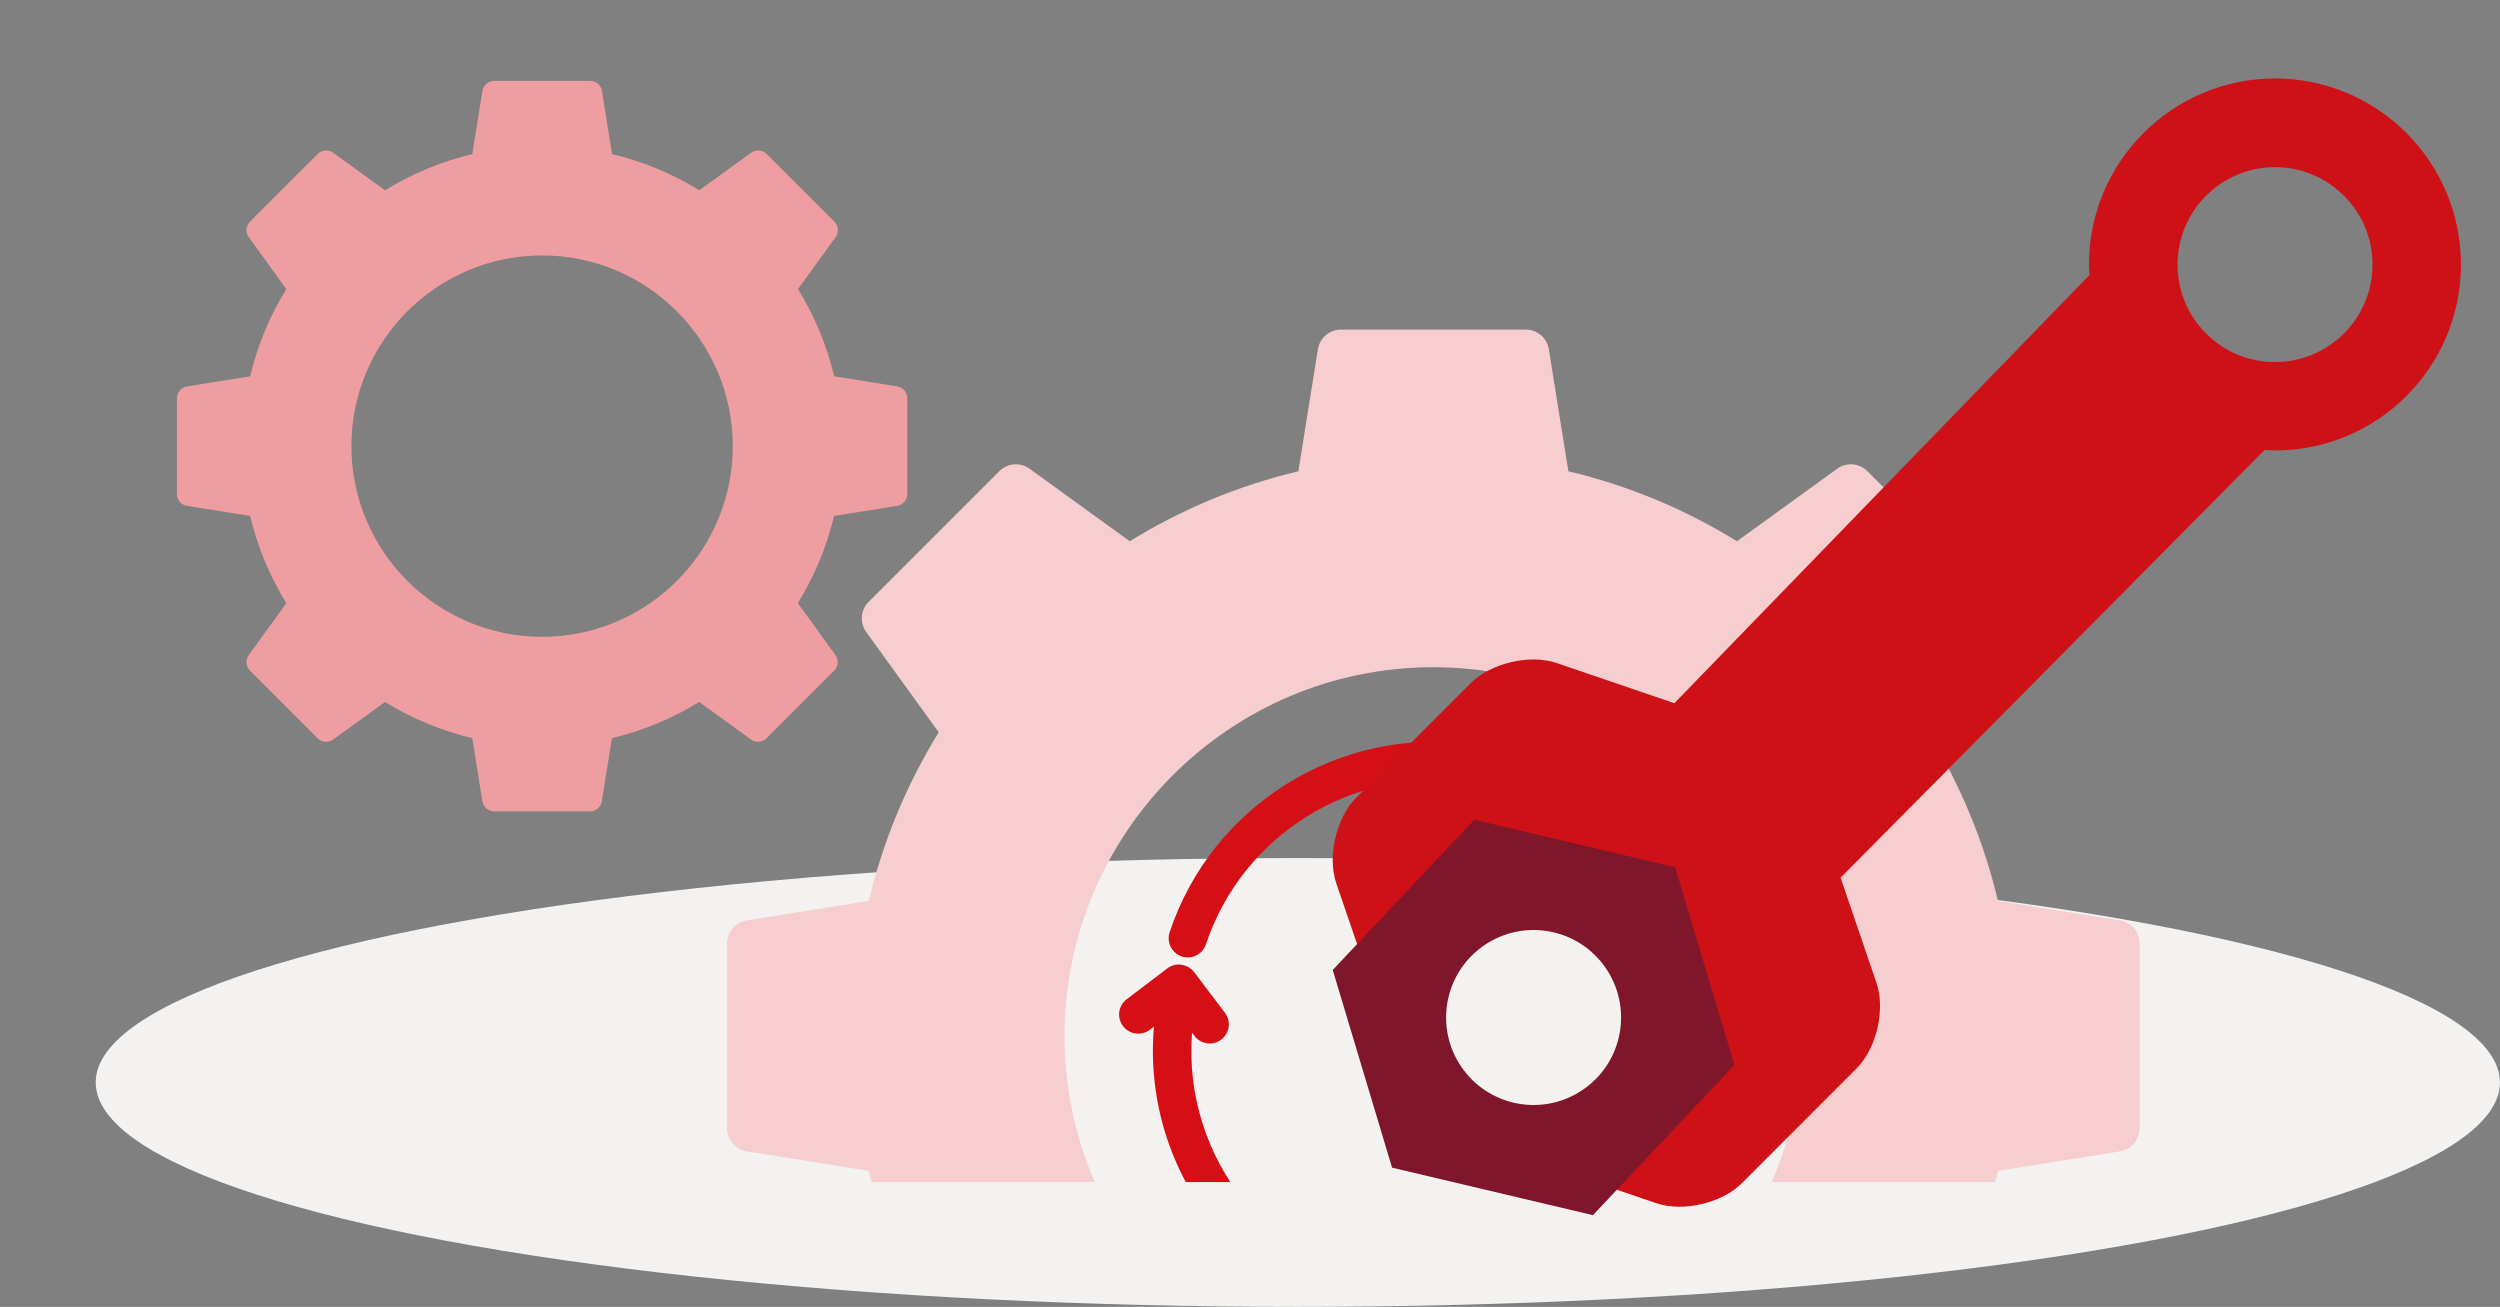 <?xml version="1.0" encoding="utf-8"?>
<!-- Generator: Adobe Illustrator 28.2.0, SVG Export Plug-In . SVG Version: 6.00 Build 0)  -->
<svg version="1.1" id="Layer_1" xmlns="http://www.w3.org/2000/svg" xmlns:xlink="http://www.w3.org/1999/xlink" x="0px" y="0px"
	 viewBox="0 0 373.78 195.39" enable-background="new 0 0 373.78 195.39" xml:space="preserve">
<rect x="0" y="0" width="373.78" height="195.39" fill="#808080" stroke="none"/>
<g>
	<ellipse fill="#F3F2F1" cx="194.04" cy="161.84" rx="179.73" ry="33.55"/>
	<g>
		<defs>
			<rect id="SVGID_00000058552260203569933910000007012524305490521010_" width="330.63" height="176.73"/>
		</defs>
		<clipPath id="SVGID_00000006666189993470171830000014201082790497786241_">
			<use xlink:href="#SVGID_00000058552260203569933910000007012524305490521010_"  overflow="visible"/>
		</clipPath>
		<g clip-path="url(#SVGID_00000006666189993470171830000014201082790497786241_)">
			<path fill="#F6CECF" d="M316.96,137.61l-18.24-2.92c-2.12-8.91-5.63-17.37-10.46-25.21L299.1,94.5c1-1.39,0.85-3.3-0.36-4.51
				l-19.55-19.55c-1.21-1.21-3.12-1.36-4.51-0.36l-14.98,10.84c-7.84-4.83-16.3-8.34-25.21-10.46l-2.92-18.24
				c-0.27-1.69-1.73-2.94-3.44-2.94h-27.65c-1.71,0-3.17,1.24-3.44,2.94l-2.92,18.24c-8.91,2.12-17.37,5.63-25.21,10.46
				l-14.98-10.84c-1.38-1-3.3-0.85-4.51,0.36l-19.55,19.55c-1.21,1.21-1.36,3.12-0.36,4.51l10.84,14.98
				c-4.83,7.85-8.34,16.31-10.46,25.21l-18.24,2.92c-1.69,0.27-2.94,1.73-2.94,3.44v27.65c0,1.71,1.24,3.17,2.94,3.44l18.24,2.92
				c2.12,8.91,5.63,17.37,10.46,25.21l-10.84,14.98c-1,1.39-0.85,3.3,0.36,4.51l19.55,19.55c1.21,1.22,3.13,1.36,4.51,0.36
				l14.98-10.84c7.84,4.83,16.3,8.34,25.21,10.46l2.92,18.24c0.27,1.69,1.73,2.94,3.44,2.94h27.65c1.71,0,3.17-1.24,3.44-2.94
				l2.92-18.24c8.91-2.12,17.37-5.63,25.21-10.46l14.98,10.84c1.39,1,3.3,0.86,4.51-0.36l19.55-19.55c1.21-1.21,1.36-3.12,0.36-4.51
				l-10.84-14.98c4.83-7.84,8.34-16.3,10.46-25.21l18.24-2.92c1.69-0.27,2.94-1.73,2.94-3.44v-27.65
				C319.89,139.34,318.65,137.88,316.96,137.61z M269.41,154.88c0,30.39-24.73,55.12-55.12,55.12s-55.12-24.73-55.12-55.12
				s24.73-55.12,55.12-55.12S269.41,124.48,269.41,154.88z"/>
			<path fill="#EE9EA1" d="M134.15,57.77l-9.43-1.51c-1.1-4.61-2.91-8.98-5.41-13.04l5.61-7.75c0.52-0.72,0.44-1.71-0.18-2.33
				l-10.11-10.11c-0.63-0.63-1.62-0.7-2.33-0.19l-7.75,5.61c-4.06-2.5-8.43-4.31-13.04-5.41l-1.51-9.43
				c-0.14-0.87-0.89-1.52-1.78-1.52H73.9c-0.89,0-1.64,0.64-1.78,1.52l-1.51,9.43c-4.61,1.1-8.98,2.91-13.04,5.41l-7.75-5.61
				c-0.72-0.52-1.71-0.44-2.33,0.19L37.38,33.14c-0.63,0.63-0.7,1.62-0.18,2.33l5.61,7.75c-2.5,4.06-4.32,8.43-5.41,13.04
				l-9.43,1.51c-0.88,0.14-1.52,0.89-1.52,1.78v14.3c0,0.89,0.64,1.64,1.52,1.78l9.43,1.51c1.1,4.61,2.91,8.98,5.41,13.04
				l-5.61,7.75c-0.52,0.72-0.44,1.71,0.18,2.33l10.11,10.11c0.63,0.63,1.62,0.71,2.33,0.19l7.75-5.61c4.05,2.5,8.43,4.31,13.04,5.41
				l1.51,9.43c0.14,0.87,0.89,1.52,1.78,1.52h14.3c0.89,0,1.64-0.64,1.78-1.52l1.51-9.43c4.61-1.1,8.98-2.91,13.04-5.41l7.75,5.61
				c0.72,0.52,1.71,0.44,2.33-0.19l10.11-10.11c0.63-0.63,0.7-1.62,0.18-2.33l-5.61-7.75c2.5-4.06,4.31-8.43,5.41-13.04l9.43-1.51
				c0.88-0.14,1.52-0.89,1.52-1.78v-14.3C135.66,58.67,135.02,57.91,134.15,57.77z M109.56,66.7c0,15.72-12.79,28.51-28.51,28.51
				S52.54,82.42,52.54,66.7s12.79-28.51,28.51-28.51S109.56,50.98,109.56,66.7z"/>
			<g>
				<path fill="#D60F16" d="M254.08,164.97l6.07-4.61c1.26-0.96,1.51-2.75,0.55-4.01c-0.96-1.26-2.75-1.51-4.01-0.55l-0.62,0.47
					c1.93-22.01-13.79-41.95-35.91-44.99c-19.89-2.74-38.94,9.08-45.29,28.1c-0.06,0.17-0.1,0.35-0.12,0.52
					c-0.18,1.34,0.6,2.66,1.93,3.1c1.5,0.5,3.12-0.31,3.62-1.81c5.48-16.4,21.91-26.6,39.07-24.24
					c18.95,2.61,32.44,19.59,31.01,38.41l-0.36-0.48c-0.96-1.26-2.75-1.51-4.01-0.55c-0.63,0.48-1.01,1.17-1.11,1.89
					c-0.1,0.73,0.08,1.49,0.56,2.12l4.6,6.07c0.46,0.61,1.14,1,1.89,1.11S253.47,165.43,254.08,164.97z"/>
				<path fill="#D60F16" d="M174.52,144.79l-6.07,4.61c-1.26,0.96-1.51,2.75-0.55,4.01c0.96,1.26,2.75,1.51,4.01,0.55l0.62-0.47
					c-1.93,22.01,13.79,41.95,35.91,44.99c19.89,2.74,38.94-9.08,45.29-28.1c0.06-0.17,0.1-0.35,0.12-0.52
					c0.18-1.34-0.6-2.66-1.93-3.1c-1.5-0.5-3.12,0.31-3.62,1.81c-5.48,16.4-21.91,26.6-39.07,24.24
					c-18.95-2.61-32.44-19.59-31.01-38.41l0.36,0.48c0.96,1.26,2.75,1.51,4.01,0.55c0.63-0.48,1.01-1.17,1.11-1.89
					s-0.08-1.49-0.56-2.12l-4.6-6.07c-0.46-0.61-1.14-1-1.89-1.11S175.12,144.33,174.52,144.79z"/>
			</g>
		</g>
	</g>
	<g>
		<path fill="#CE1117" d="M312.33,39.55v0.01c0,0.52,0.05,1.03,0.08,1.54l-62.07,64.04l-17.63-6.02c-3.96-1.35-9.8,0.02-12.76,2.97
			l-17.19,17.18c-2.97,2.97-4.33,8.81-2.98,12.76l3.52,10.3c0.57,1.69,1.54,2.75,2.73,3.03c1.18,0.28,2.52-0.25,3.78-1.52
			l11.03-11.07c3.92-3.89,10.29-3.88,14.19,0.02l11.86,11.86c1.88,1.89,2.92,4.4,2.92,7.08c0,2.71-1.05,5.23-2.94,7.13l-11.03,11.02
			c-1.26,1.27-1.8,2.61-1.52,3.78c0.28,1.18,1.36,2.14,3.03,2.72l10.3,3.52c3.97,1.35,9.82-0.02,12.76-2.98l17.18-17.19
			c2.96-2.95,4.32-8.78,2.98-12.73l-5.38-15.77l63.4-63.96c0.51,0.03,1.02,0.08,1.54,0.08c15.35,0,27.81-12.45,27.81-27.8
			c0-15.35-12.46-27.82-27.81-27.82C324.78,11.75,312.33,24.2,312.33,39.55z M354.72,39.55c0,8.05-6.54,14.58-14.58,14.58
			c-3.9,0-7.56-1.51-10.3-4.27c-2.76-2.75-4.27-6.4-4.27-10.3c0-8.03,6.54-14.57,14.58-14.57
			C348.17,24.99,354.72,31.53,354.72,39.55z"/>
		<path fill="#801629" d="M250.45,129.66l-30.03-7.1l-21.16,22.46l8.87,29.56l30.03,7.1l21.16-22.46L250.45,129.66z M226.28,164.86
			c-7.03-1.66-11.38-8.71-9.72-15.74c1.66-7.03,8.71-11.38,15.74-9.72c7.03,1.66,11.38,8.71,9.72,15.74
			C240.36,162.16,233.31,166.52,226.28,164.86z"/>
	</g>
</g>
</svg>

